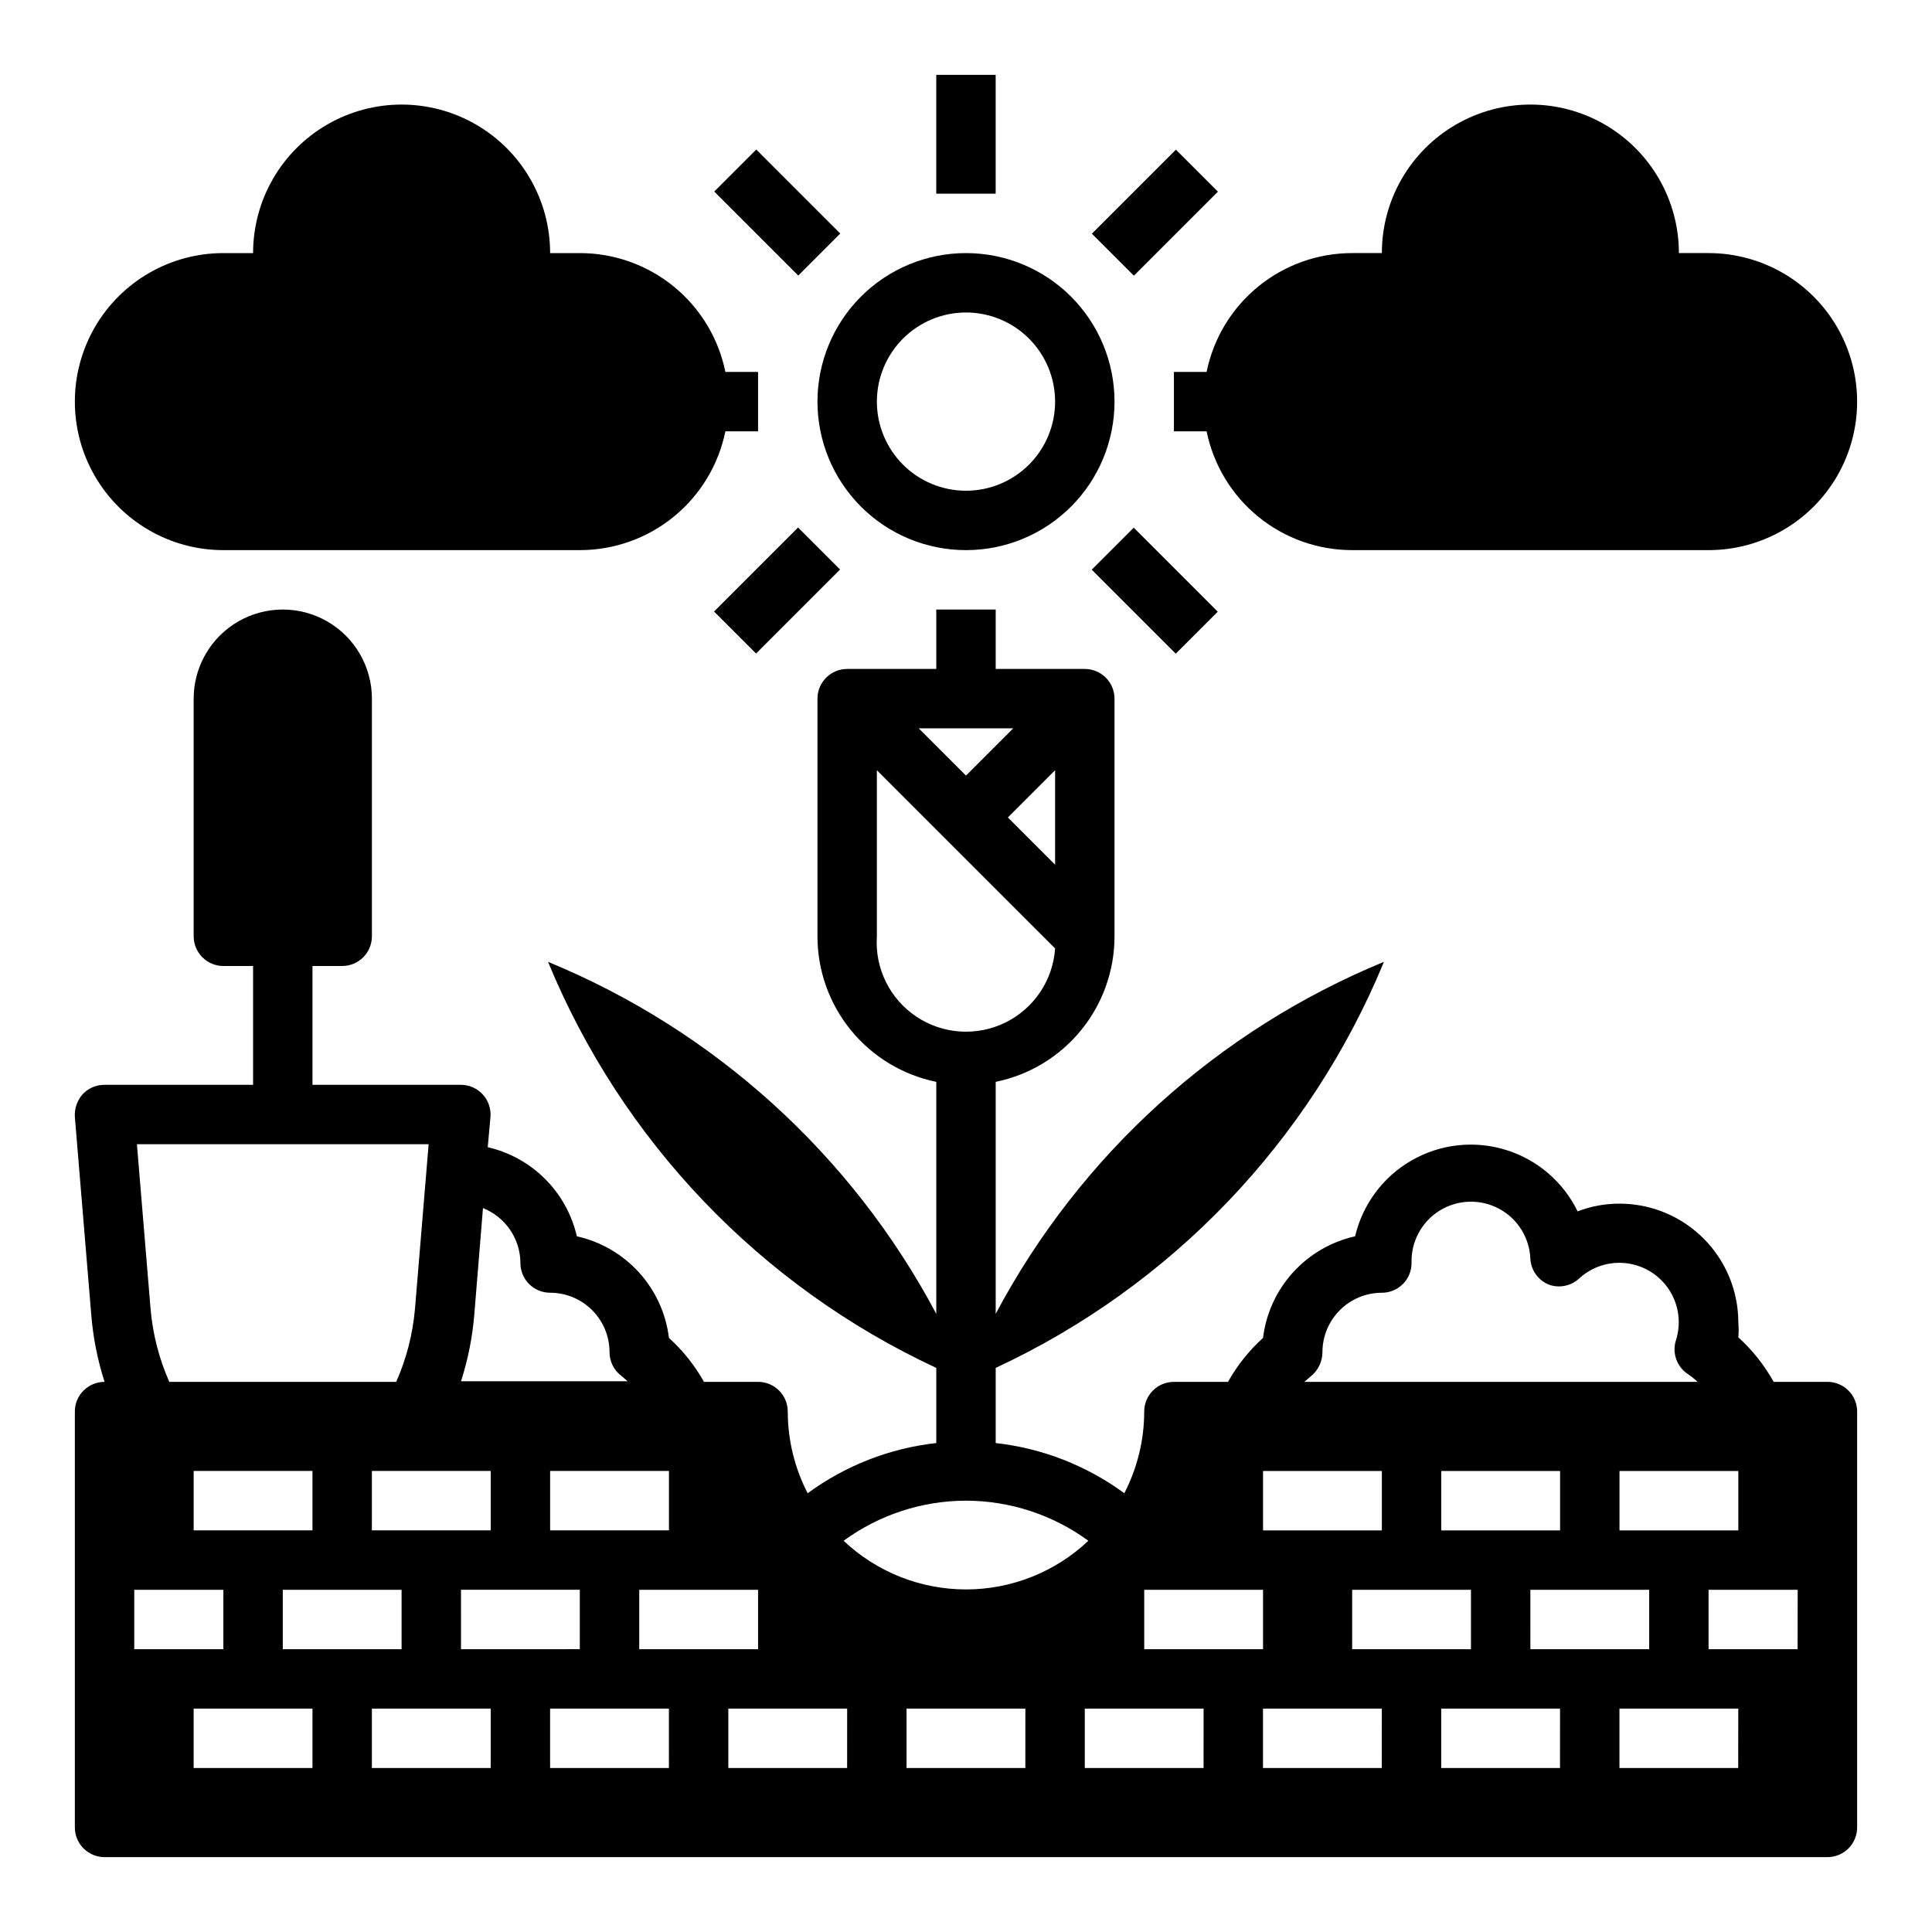 <?xml version="1.0" encoding="UTF-8"?>
<!-- Uploaded to: ICON Repo, www.svgrepo.com, Generator: ICON Repo Mixer Tools -->
<svg fill="#000000" width="800px" height="800px" version="1.1" viewBox="144 144 512 512" xmlns="http://www.w3.org/2000/svg">
 <g>
  <path d="m628.29 510.21h-14.25c-2.461-4.422-5.625-8.41-9.367-11.809 0.117-1.309 0.117-2.625 0-3.938 0-8.348-3.316-16.359-9.223-22.262-5.906-5.906-13.914-9.223-22.266-9.223-3.793-0.008-7.559 0.688-11.102 2.043-3.82-7.836-10.723-13.742-19.059-16.301-8.336-2.562-17.363-1.547-24.926 2.797-7.562 4.34-12.984 11.629-14.977 20.117-6.352 1.418-12.105 4.766-16.477 9.586-4.371 4.82-7.137 10.879-7.926 17.336-3.703 3.359-6.84 7.293-9.289 11.652h-14.328c-4.348 0-7.871 3.523-7.871 7.871-0.008 7.535-1.816 14.957-5.273 21.648-10-7.344-21.754-11.93-34.086-13.305v-19.914c46.59-21.684 83.316-60.098 102.89-107.61-44.121 18.156-80.512 51.148-102.89 93.285v-61.48c8.891-1.816 16.879-6.644 22.617-13.676 5.738-7.027 8.871-15.824 8.871-24.898v-62.977c0-2.086-0.832-4.09-2.305-5.566-1.477-1.473-3.481-2.305-5.566-2.305h-23.617v-15.742h-15.746v15.742h-23.613c-4.348 0-7.875 3.523-7.875 7.871v62.977c0 9.074 3.133 17.871 8.871 24.898 5.738 7.031 13.727 11.859 22.617 13.676v61.48c-22.375-42.137-58.766-75.129-102.89-93.285 19.57 47.516 56.301 85.93 102.89 107.61v19.918-0.004c-12.328 1.375-24.082 5.961-34.086 13.305-3.457-6.691-5.266-14.113-5.273-21.648 0-2.086-0.828-4.09-2.305-5.566-1.477-1.477-3.481-2.305-5.566-2.305h-14.328c-2.449-4.359-5.586-8.293-9.289-11.652-0.785-6.457-3.555-12.516-7.926-17.336-4.371-4.82-10.125-8.168-16.477-9.586-1.324-5.754-4.242-11.02-8.418-15.195s-9.441-7.094-15.199-8.418l0.707-7.871 0.004-0.004c0.219-2.207-0.5-4.402-1.984-6.051-1.48-1.648-3.594-2.598-5.809-2.606h-39.363v-31.488h7.875c2.086 0 4.09-0.832 5.566-2.309 1.477-1.477 2.305-3.477 2.305-5.566v-62.977c0-8.434-4.5-16.23-11.809-20.449s-16.309-4.219-23.617 0c-7.305 4.219-11.809 12.016-11.809 20.449v62.977c0 2.09 0.832 4.09 2.309 5.566 1.477 1.477 3.477 2.309 5.566 2.309h7.871v31.488h-39.359c-2.211-0.016-4.324 0.898-5.828 2.516-1.445 1.645-2.184 3.797-2.047 5.984l4.328 52.191h0.004c0.473 6.125 1.66 12.176 3.543 18.027-4.348 0-7.875 3.523-7.875 7.871v110.21c0 2.086 0.832 4.09 2.309 5.566 1.477 1.473 3.477 2.305 5.566 2.305h456.58c2.086 0 4.09-0.832 5.566-2.305 1.473-1.477 2.305-3.481 2.305-5.566v-110.21c0-2.086-0.832-4.09-2.305-5.566-1.477-1.477-3.481-2.305-5.566-2.305zm-23.617 23.617v15.742h-31.488v-15.742zm-78.723 15.742v-15.742h31.488v15.742zm7.871 15.742v15.742l-31.484 0.004v-15.742zm15.742 0h31.488v15.742l-31.484 0.004zm-58.254-56.52h0.004c1.98-1.559 3.141-3.934 3.148-6.453 0-4.176 1.66-8.18 4.613-11.133s6.957-4.613 11.133-4.613c2.086 0 4.09-0.828 5.566-2.305 1.477-1.477 2.305-3.481 2.305-5.566-0.184-5.625 2.648-10.918 7.43-13.891 4.781-2.969 10.781-3.164 15.742-0.512 4.965 2.652 8.133 7.754 8.316 13.379 0.211 3.023 2.141 5.656 4.961 6.769 2.715 0.953 5.731 0.352 7.871-1.574 3.418-3.191 8.078-4.695 12.719-4.109 4.641 0.586 8.777 3.207 11.297 7.148 2.516 3.945 3.148 8.801 1.727 13.258-1.059 3.316 0.191 6.934 3.07 8.895 0.945 0.641 1.84 1.352 2.676 2.125h-104.23zm-12.59 25.035h31.488v15.742h-31.488zm-31.488 31.488h31.488v15.742h-31.488zm-23.617-192.16-12.516-12.52 12.516-12.516zm-11.098-36.133-12.516 12.516-12.52-12.516zm-36.133 55.102v-44.004l47.23 47.23v0.004c-0.574 8.438-5.609 15.926-13.203 19.645-7.598 3.719-16.598 3.102-23.617-1.613-7.019-4.719-10.988-12.824-10.41-21.262zm23.617 149.57c11.66 0.02 23.016 3.742 32.43 10.625-8.766 8.285-20.371 12.898-32.43 12.898-12.062 0-23.668-4.613-32.434-12.898 9.414-6.883 20.77-10.605 32.434-10.625zm-55.105 23.617v15.742h-31.488v-15.742zm-23.617-31.488v15.742h-31.488v-15.742zm-102.34 31.488h31.488v15.742h-31.488zm-23.617-15.746v-15.742h31.488v15.742zm47.23 0 0.004-15.742h31.488v15.742zm23.617 15.742h31.488v15.742l-31.484 0.004zm3.543-73.133 2.281-28.023 0.004 0.004c2.918 1.16 5.418 3.168 7.188 5.762 1.766 2.598 2.719 5.66 2.731 8.801 0 2.086 0.828 4.09 2.305 5.566 1.477 1.477 3.481 2.305 5.566 2.305 4.176 0 8.18 1.66 11.133 4.613s4.613 6.957 4.613 11.133c0 2.477 1.164 4.809 3.148 6.297l1.652 1.418h-44.16c1.867-5.801 3.055-11.797 3.539-17.871zm-12.121-44.945-3.621 43.691c-0.59 6.656-2.266 13.172-4.961 19.285h-60.141c-2.707-6.113-4.383-12.629-4.961-19.285l-3.621-43.691zm-78.012 118.08h23.617v15.742h-23.617zm47.23 47.23h-31.488v-15.742h31.488zm47.23 0h-31.484v-15.742h31.488zm47.23 0h-31.484v-15.742h31.488zm47.23 0h-31.48v-15.742h31.488zm47.23 0h-31.48v-15.742h31.488zm47.23 0h-31.477v-15.742h31.488zm47.23 0h-31.477v-15.742h31.488zm47.23 0h-31.477v-15.742h31.488zm47.23 0h-31.473v-15.742h31.488zm15.742-31.488h-23.598v-15.742h23.617z"/>
  <path d="m203.2 289.79h94.465c9.07 0.004 17.867-3.129 24.898-8.867 7.027-5.738 11.859-13.73 13.672-22.621h8.66v-15.742h-8.66c-1.812-8.891-6.644-16.883-13.672-22.621-7.031-5.734-15.828-8.871-24.898-8.867h-7.875c0-14.062-7.5-27.055-19.68-34.086-12.176-7.031-27.18-7.031-39.359 0s-19.68 20.023-19.68 34.086h-7.871c-14.062 0-27.059 7.5-34.09 19.68s-7.031 27.184 0 39.359c7.031 12.18 20.027 19.68 34.09 19.68z"/>
  <path d="m392.12 163.84h15.742v31.488h-15.742z"/>
  <path d="m596.8 211.07h-7.875c0-14.062-7.5-27.055-19.68-34.086-12.176-7.031-27.18-7.031-39.359 0-12.18 7.031-19.68 20.023-19.68 34.086h-7.871c-9.074-0.004-17.871 3.133-24.898 8.867-7.031 5.738-11.859 13.73-13.676 22.621h-8.66v15.742h8.66c1.816 8.891 6.644 16.883 13.676 22.621 7.027 5.738 15.824 8.871 24.898 8.867h94.465c14.059 0 27.055-7.5 34.086-19.68 7.031-12.176 7.031-27.18 0-39.359s-20.027-19.68-34.086-19.68z"/>
  <path d="m433.36 205.93 22.266-22.266 11.133 11.133-22.266 22.266z"/>
  <path d="m333.28 194.76 11.133-11.133 22.266 22.266-11.133 11.133z"/>
  <path d="m333.23 306.06 22.266-22.266 11.133 11.133-22.266 22.266z"/>
  <path d="m433.32 294.97 11.133-11.133 22.266 22.266-11.133 11.133z"/>
  <path d="m400 289.79c10.438 0 20.449-4.144 27.832-11.527 7.379-7.383 11.527-17.395 11.527-27.832s-4.148-20.449-11.527-27.832c-7.383-7.379-17.395-11.527-27.832-11.527-10.441 0-20.453 4.148-27.832 11.527-7.383 7.383-11.531 17.395-11.531 27.832s4.148 20.449 11.531 27.832c7.379 7.383 17.391 11.527 27.832 11.527zm0-62.977c6.262 0 12.27 2.488 16.699 6.918 4.426 4.43 6.914 10.438 6.914 16.699 0 6.266-2.488 12.27-6.914 16.699-4.43 4.43-10.438 6.918-16.699 6.918-6.266 0-12.273-2.488-16.699-6.918-4.43-4.43-6.918-10.434-6.918-16.699 0-6.262 2.488-12.27 6.918-16.699 4.426-4.43 10.434-6.918 16.699-6.918z"/>
 </g>
</svg>